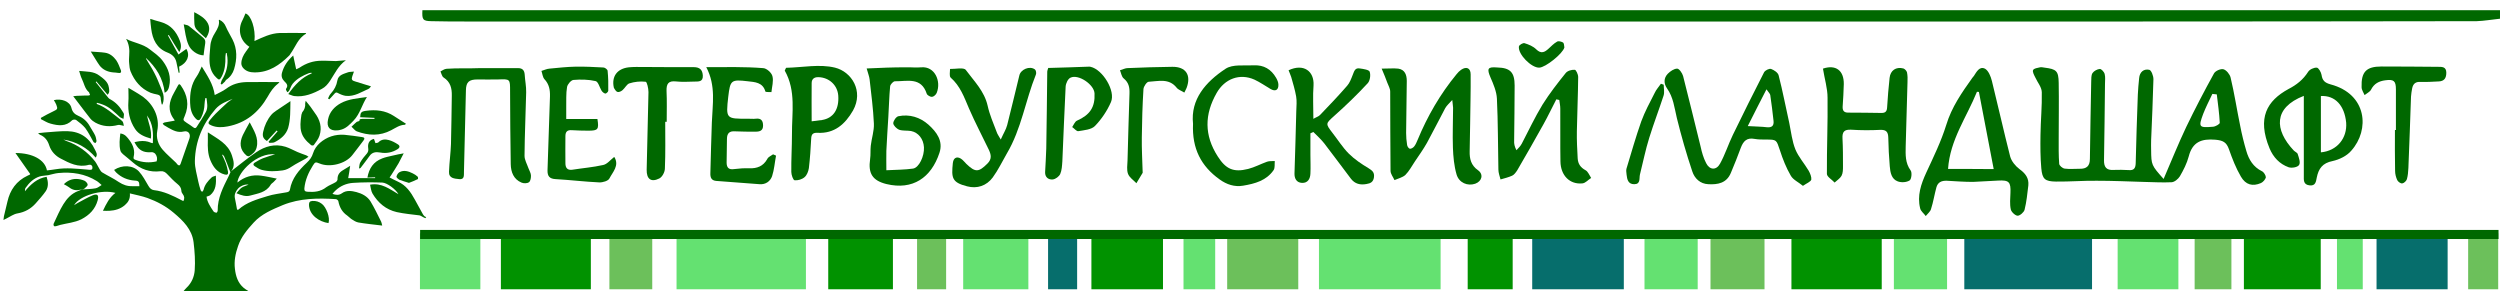 <?xml version="1.0" encoding="UTF-8"?> <svg xmlns="http://www.w3.org/2000/svg" xmlns:xlink="http://www.w3.org/1999/xlink" id="Слой_1" x="0px" y="0px" viewBox="0 0 1522.8 177.5" style="enable-background:new 0 0 1522.8 177.5;" xml:space="preserve"> <style type="text/css"> .st0{fill:#006800;} .st1{fill:#6CC05B;} .st2{fill:#066E6C;} .st3{fill:#64E171;} .st4{fill:#019200;} .st5{fill:none;stroke:#006800;stroke-width:5.524;stroke-linejoin:round;} </style> <g id="Слой_2_00000044872445379038588960000002567915904333862844_"> </g> <g> <path class="st0" d="M257.6,130.5c-1.6-3-3.2-5.9-4.9-8.9c-2.5-4.6-5.4-8.8-10.4-11c-1.6-0.7-3.2-1.6-5-2.5 c0.4-0.6,0.8-1.1,1.1-1.6c1.5-2.4,3-4.7,4.4-7.1c1.1-2,2.1-4.1,3.1-6c-2.1,0.4-4.5,0.8-6.8,1.4c-2.1,0.5-4.3,0.9-6.3,1.7 c-5.3,2-8,6-9,11.7c1.6-0.1,3.2-0.1,4.7-0.2c0,0.2,0,0.4,0,0.5c-5.5,0-11,0-16.4,0c0.4-2.2,0.8-4.6,1.2-7.5c-1.8,1.1-3.2,2-4.6,2.8 c-2.1,1.3-3.2,3-3.1,5.5c0,0.5-0.6,1.4-1.2,1.7c-1.8,1.1-3.9,1.8-5.6,3c-3.5,2.8-7.4,3.1-11.5,2.8c-1.5-0.1-2-0.6-1.9-2.1 c0.5-5.1,2.5-9.6,5.2-13.9c1.4-2.2,1.6-2.2,4.1-1.2c6.2,2.6,15.8,0.2,19.9-5.1c2.3-3,4.6-5.9,6.8-8.9c0.9-1.2,0.7-1.9-0.8-2.1 c-3.6-0.5-7.2-1.1-10.8-1.4c-5.7-0.4-10.8,1.3-15,5c-1.8,1.6-3.4,3.9-4.1,6.2c-0.7,2.4-2,4.1-3.8,5.8c-4.9,4.6-9.1,9.5-10.3,16.4 c-0.3,1.4-1.3,1.5-2.4,1.7c-3.8,0.7-7.7,1.1-11.4,2.3c-6.2,1.9-12.6,3.7-17.6,8.2c-0.1,0-0.2,0-0.8,0c-0.4-2.2-0.8-4.6-1.3-6.9 c-0.5-2.3,0.4-4.1,1.8-5.8c1.3-1.6,4.4-3,6.5-2.5c-1.6,0.7-3,1-4.2,1.8c-1.2,0.8-2,2.1-3.2,3.4c3.1,1.3,5.7,2.2,8.5,1.4 c4.6-1.3,9.6-1.8,12.4-6.6c0.4-0.7,1.4-1.2,2-1.9c0.4-0.4,0.9-0.9,1.7-1.8c-3.5-0.7-6.5-1.4-9.6-1.8c-5.3-0.7-10,0.6-14.4,4.2 c0.5-6.4,12-18.4,23-17.2c-2.8,0.9-5.1,1.5-7.4,2.4c-1.8,0.7-3.4,1.7-5.1,2.7c-0.9,0.5-1,1.5,0,2.1c1.4,0.9,2.8,1.9,4.4,2.3 c4.2,1.1,8.4,0.9,12.7,0.3c2.1-0.3,3.8-1.2,5.6-2.4c2.7-1.8,5.7-3.2,8.5-4.8c0.5-0.3,0.9-0.6,1.6-1.1c-0.6-0.4-1-0.8-1.4-0.9 c-1.8-0.7-3.5-1.2-5.3-2c-2.4-1-4.7-2.4-7.3-3.2c-6.5-2-12.5-0.3-17.8,3.3c-5.3,3.6-10.2,7.7-15.3,11.6c2.5-3,1.5-6.4,0.5-9.5 c-2.3-7.3-8.8-10.2-14.7-14.2c0,1.9,0,3.5,0,5c-0.1,4-0.1,8,1.5,11.9c1.7,4.1,4.1,7.6,8.8,8.8c1.5,0.4,2.2-0.1,2-1.6 c-0.3-1.8-0.8-3.7-1.4-5.4c-0.6-1.7-1.4-3.2-2.2-4.9c0.1-0.1,0.3-0.1,0.4-0.2c0.3,0.4,0.7,0.8,0.9,1.2c1.1,2.6,2.1,5.3,3.1,7.9 c0.2,0.5,0.5,1,0.7,1.6c-0.4,0.9-0.8,1.8-1.2,2.6c-3.3,6.6-6.7,13.1-6.6,20.8c0,0.5-0.6,1.4-0.8,1.3c-0.7-0.1-1.5-0.4-1.8-0.9 c-1.9-2.8-3.8-5.7-4.2-8.9c0.8-0.3,1.5-0.4,2.1-0.8c3.8-3.1,3.8-7.3,3.6-12c-1,0.4-2,0.5-2.6,1.1c-2.2,2.1-4.2,4.4-4.9,7.5 c-0.1,0.5-0.6,0.8-0.9,1.3c-0.3-0.4-0.8-0.7-0.9-1.1c-0.5-1.7-1.1-3.4-1.4-5.1c-0.8-4.2-2.2-8.5-2.1-12.7 c0.3-12,4.7-22.5,12.6-31.6c2.9-3.3,6.7-4.6,10.4-6.2c-1.1,0.9-2.3,1.5-3.3,2.4c-2.4,2.2-4.8,4.4-7.1,6.7c-1.2,1.2-2.3,2.5-3.4,3.8 c-1.4,1.8-1.2,2.5,1.1,3.4c3.2,1.3,6.5,1.1,9.7,0.5c11.1-2.1,18.9-8.6,24.4-18.2c1.7-3,3.5-5.7,6.2-7.8c0.3-0.2,0.5-0.5,0.9-1 c-6.8,0-13.4-0.1-19.9,0c-4.6,0.1-8.8,1.2-12.6,4.1c-2,1.5-4.5,2.5-6.9,3.8c-0.9-6.7-4.6-11.9-7.9-17.4c-1.1,2.2-1.8,4.2-3,5.9 c-3.5,4.9-4.3,10.5-4.1,16.3c0.1,3.4,0.8,6.7,3.2,9.3c1.6,1.8,2.6,1.6,3.6-0.5c1.3-2.6,1.9-5.4,2-8.2c0-1.2,0.3-2.4,0.5-3.6 c0.2,0,0.4,0,0.7,0.1c0.3,2.8,1,5.6-0.3,8.2c-1.7,3.2-3.7,6.2-5.7,9.3c-0.5,0.8-1.1,1-2,0.3c-1.3-1-2.7-1.9-4.1-2.8 c-2.3-1.6-2.3-1.6-1.2-4.1c2.9-6.7,1.7-12.9-2.4-18.7c-0.7-1-1.2-0.9-1.7,0.1c-0.8,1.5-1.6,3-2.4,4.4c-3.1,5.4-4.1,10.9,0.1,16.3 c0.2,0.2,0.2,0.5,0.3,0.7c-2.1,0.4-4.2,0.7-6.2,1.1c-0.4,0.1-0.7,0.4-1.1,0.7c0.3,0.3,0.5,0.8,0.9,1c0.8,0.5,1.6,1,2.5,1.5 c2.9,1.6,5.7,3.2,9.4,2.3c2.8-0.7,4.4,1.5,3.5,4.2c-1.8,5.2-3.6,10.3-5.4,15.5c-0.4,1.2-1.2,1.2-2,0.3c-0.2-0.3-0.4-0.6-0.7-0.9 c-2.7-2.7-5.7-5.1-8.2-8c-2.8-3.2-4.1-7.3-3.3-11.5c1.7-8.5-2.6-16.3-8.8-20.8c-1.6-1.1-3.2-2.1-4.9-3.1c-1.3-0.8-2.7-1.6-3.9-2.3 c0,2.9,0.2,5.7,0,8.4c-0.4,6,0.7,11.6,4.1,16.7c2.2,3.3,5.7,4.7,9.6,5.8c0.7-5.1-1.5-9.5-2.4-14.1c3.8,5,3.9,10.8,3.6,16.9 c-0.5-0.1-1.1-0.1-1.5-0.4C89.7,86,87.4,85.7,85,86c-1,0.1-2,0.4-3.1,0.6c0.5,0.9,1,1.8,1.6,2.6c2.2,3.1,5.2,3.8,8.8,3.5 c0.7-0.1,1.8,0.4,2.3,1c1,1.3,1.4,2.9,0.8,4.6c-4.4,1-8.6,0.7-12.8-0.9c-0.9-0.3-1.5-0.7-1.2-1.8c0.9-3.7-0.2-7-2.4-10 c-1.4-1.9-2.8-4-5.7-4.3c-0.4,3.5-0.8,6.9,0,10.3c0.2,0.9,0.9,1.7,1.6,2.3c2,1.7,4.1,3.3,6,5c4.8,4.2,10.4,6.2,16.8,5.4 c1.9-0.2,3.1,0.6,4.3,1.9c1.9,2,3.8,4,6,5.8c1.5,1.2,2.4,2.4,2.5,4.3c0,0.7,0.4,1.4,0.8,1.9c1.1,1.4,1.2,2.7,0.4,4.3 c-0.4-0.2-0.7-0.3-1-0.5c-5.4-2.8-10.8-5.5-17-6.2c-1.5-0.2-2.5-1.2-3.3-2.6c-1.8-3-3.4-6.2-5.8-8.8c-3.7-3.9-10.2-4.1-15.1-0.9 c0.4,0.5,0.8,1.1,1.2,1.5c3.2,3.1,7,4.7,11.4,5c2.4,0.1,2.8,0.7,2.8,3.4c-1.5,0-2.9,0-4.3,0c-3,0.1-5.6-0.8-8.2-2.5 c-3.2-2.2-6.7-3.8-10-5.8c-0.7-0.4-1.2-1.1-1.6-1.8c-1-1.6-1.8-3.5-2.9-5c-4.6-5.8-10.4-10-17.4-12.4c-0.7-0.3-1.3-0.6-1.9-0.9 c7.9,1.3,14.5,4.9,19.7,11c1.4-2,0.2-3.4-0.5-4.9c-3.3-7.1-8.9-11-16.7-11.2c-4.7-0.1-9.3,0.5-14,0.8c-1.1,0.1-2.3,0.3-3.9,0.4 c0.7,0.6,0.9,0.9,1.2,1c3,1.2,4.7,3.6,5.6,6.5c1.2,3.7,3.9,6.4,7,8c5.3,2.8,10.7,5.6,17.1,3.8c1.1-0.3,2.3,0.3,2.2,1.8 c0,1.5-1.2,1.2-2.2,1.2c-0.3,0-0.6-0.1-0.9-0.1c-6.4-0.5-12.8-1.3-19.3-0.2c-1.8,0.3-3.6,0.5-5.3,0.7C27.4,97.4,20,93.2,9.4,93.2 c3.1,4.5,6.1,8.7,9,12.8c-0.2,0.3-0.3,0.4-0.3,0.4c-0.4,0.2-0.9,0.4-1.3,0.6c-6.8,3.2-10.7,8.7-12.3,15.9c-0.7,3-1.4,5.9-2.1,8.8 c-0.1,0.6-0.2,1.2-0.3,2.3c0.9-0.5,1.5-0.7,2-1c2.2-1.1,4.2-2.6,6.5-3c4.6-0.8,8.2-2.8,11.2-6.2c2.1-2.4,4.3-4.8,6.1-7.4 c1.7-2.6,1.5-5.6,0.5-8.7c-5.8,0.9-9.7,4.6-13.2,8.8c0-0.8,0-1.6,0.4-2.1c2.2-3.1,4.8-5.7,8.5-6.9c1.7-0.5,3.6-0.5,5.3-0.8 c2-0.4,4-1.1,6.1-1.3c8.3-0.8,16.3,0.4,23.5,4.9c1.1,0.7,1.9,1.6,2.9,2.4c-1.2,0.7-2.4,1.8-3.7,2c-2.7,0.5-5.4,0.5-8.2,0.7l0,0 c-0.8,0.3-1.7,0.7-2.5,1c-4,1.5-6.8,4.6-8.9,8c-2.3,3.7-4,7.8-5.9,11.8c-0.2,0.4-0.1,1.2,0.2,1.5c0.3,0.3,1,0.1,1.5,0 c0.8-0.2,1.5-0.5,2.3-0.7c4.3-1.1,8.7-1.4,12.8-3.4c5-2.6,8.5-6.2,10-11.6c0.8-3.1-0.1-4.2-3.1-3c-3.2,1.3-6.1,3.1-9.2,4.7 c-0.6,0.3-1.1,0.7-2.1,1.3c3.6-6,16.9-9.8,25.2-7.5c-3.7,2.8-5.6,6.7-7.6,10.9c1.6,0,2.8,0.1,4,0c3.4-0.2,6.6-1.1,9.3-3.4 c2.1-1.8,3.4-3.9,3.1-7.2c3.6,0.9,7.3,1.6,10.7,2.8c5.8,2.1,11.3,5,16.1,9.1c5.7,4.8,11,10,12,17.8c0.7,5.7,1.1,11.5,0.7,17.2 c-0.3,3.9-1.9,7.7-5,10.6c-0.7,0.6-1.1,1.3-1.8,2c13.2,0,26.1,0,39.5,0c-1.2-0.8-2.1-1.3-2.8-1.9c-3.6-3-4.9-7.2-5.4-11.6 c-0.6-4.8,0.3-9.3,1.9-13.9c1.9-5.7,5.7-10.1,9.5-14.3c4.8-5.3,11.4-8,17.8-10.7c10.4-4.2,21.4-4.3,32.3-3.6c0.5,0,1.5,0.8,1.5,1.3 c0.7,3.6,2.3,6.6,5.4,8.7c1,0.7,1.8,1.7,2.8,2.3c1.2,0.8,2.5,1.6,3.9,1.9c4.7,0.8,9.6,1.3,14.6,1.9c-0.2-0.8-0.3-1.6-0.6-2.3 c-2.1-4.2-4.1-8.4-6.5-12.4c-1.9-3.1-5.2-4.8-8.6-5.7c-3-0.8-6.2-1.2-8.8,0.7c-2,1.4-3.6,1.1-5.8,0.4c0.7-0.8,1.1-1.4,1.7-1.9 c3-2.9,6.7-4.5,10.8-4.8c5.9-0.4,11.9-0.4,17.8-0.2c2.9,0.1,8.3,4.1,9.9,7.1c-5.5-3.2-10.3-7.1-17.3-5.8c0.5,1.9,0.6,3.9,1.5,5.4 c3.4,5.7,8.2,9.8,14.8,11.3c4.6,1,9.2,1.4,13.9,2c0.5,0.1,0.9,0.4,1.3,0.6c0.7,0.4,1.4,0.8,2.2,1.1c0.1-0.2,0.3-0.4,0.5-0.7 C258.7,132.1,258.1,131.3,257.6,130.5z"></path> <path class="st0" d="M151.9,28.5c-0.7,1-1.4,2-2.1,2.9c-1.6,2.2-2.8,4.6-2.8,7.3c0,0.9,0.5,2.1,1.2,2.8c1.8,2,4.2,2.6,6.8,2.6 c8.8,0.1,15.4-4.5,21.3-10.4c0.3-0.3,0.4-0.6,0.6-0.9c3.1-4.2,4.6-9.6,9.6-12.3c-0.1-0.1-0.2-0.3-0.3-0.4c-5.3,0-10.6-0.1-15.9,0 c-5.4,0.2-10.3,2.6-15.3,4.9c0.8-7.4-2.1-16-5.5-16.8c-0.6,1.4-1.1,2.8-1.8,4.1C144.6,18.1,146.2,24.9,151.9,28.5z"></path> <path class="st0" d="M53.6,58.2c-1.6,0-3.2,0-4.7,0.1c-1.4,0-2.8,0.1-4.3,0.3c1.5,2,2.8,3.7,4.1,5.4c2.1,2.7,4.1,5.5,6.3,8.2 c0.8,1,2,1.9,3.1,2.5c4.4,2.4,9.1,2.7,13.9,1.4c0.4-0.1,0.9,0,1.3,0.1c0.7,0.1,1.4,0.3,2.1,0.5c-0.1-0.8-0.2-1.6-0.5-2.3 c-0.2-0.5-0.8-0.9-1.2-1.3c-4.7-3.5-9.1-7.8-14.8-9.8c0-0.2,0.1-0.5,0.1-0.7c1.2,0.3,2.4,0.6,3.6,1.1c4.2,1.5,7.2,4.7,10.4,7.6 c0.6,0.5,1.5,0.7,2.2,1.1c0.1-0.9,0.3-1.9,0.3-2.8c0-0.4-0.3-0.9-0.6-1.3c-1.9-3.3-4.3-5.9-7.7-7.8c-0.4-0.2-0.9-0.5-1.2-0.9 c-2.6-3.2-5.1-6.4-7.7-9.6c0.1-0.1,0.3-0.3,0.4-0.4c2.3,2.7,4.5,5.3,6.8,8.1c1.5-1.4,1-3,0.8-4.4c-0.5-3.5-3.2-5.3-5.7-7.2 c-3.6-2.8-7.9-2.4-12.4-2.9c0.6,1.8,0.9,3.3,1.6,4.7c1.4,2.8,1.8,6.1,4.3,8.2c0.2,0.1,0.3,0.4,0.3,0.7 C55.1,57.6,54.9,58.2,53.6,58.2z"></path> <path class="st0" d="M180.4,42.2c-0.6-2.8-1.2-5.5-1.8-8.4c-3.5,3.1-5.7,6.5-6.8,10.4c-0.6,2-0.1,3.8,1.3,5.2 c1.4,1.4,2.7,2.6,1.2,4.6c-0.1,0.2-0.1,0.5-0.1,0.7c0.2,0.5,0.5,1,0.8,1.5c0.4-0.3,0.9-0.5,1.1-0.9c0.8-1.4,1.2-3.1,2.2-4.3 c2.6-3.2,6.2-5,10-6.5c0.4-0.1,0.9-0.1,1.4-0.2c0.1,0.1,0.1,0.3,0.2,0.4c-6.1,2.4-10.3,7-14.3,12.6c1.3,0.4,2.4,1,3.5,1.2 c6.2,0.8,11.7-1.5,17-4.4c2.1-1.1,3.5-2.8,4.9-4.8c2.9-4.4,5.1-9.4,9.7-12.6c-2,0.1-4.1,0.4-6.1,0.5c-2.9,0-5.8-0.3-8.8-0.2 c-4.9,0-9.3,1.5-13.3,4.2C181.8,41.6,181.1,41.9,180.4,42.2z"></path> <path class="st0" d="M78.7,33.7c-0.1,1.7-0.2,3.4,0,5.1c0.1,1.6,0.3,3.2,0.8,4.6c2.4,5.9,6.2,10.5,12.2,13.1 c1.3,0.5,2.8,0.8,4.2,1.1c1.2,0.3,1.9,0.8,2,2.2c0,1.2,0.4,2.5,0.6,3.8c0.2,0,0.4,0,0.5,0c0.8-2.1,0.9-4.2,0.4-6.4 c-0.4-1.4-1-2.7-1.5-4c-1.2-2.9-2.3-5.8-3.8-8.6c-1.5-3-3.4-5.8-5-8.6c-0.1-0.2-0.1-0.5-0.2-0.7c6.2,5.7,10.5,12.5,11.4,21.2 c1.9-0.9,2.4-2.4,2.7-3.8c1.4-5.8-0.4-10.9-3.8-15.5c-2.2-3-5.1-4.9-7.9-7.1c-4.3-3.4-9.7-4-14.5-6.4C78.6,26.8,79,30.2,78.7,33.7z "></path> <path class="st0" d="M135.1,46.5c1.9-3.8,2.3-7.7,2.2-11.9c0-0.8,0.2-1.5,0.3-2.3c0.2,0,0.4,0,0.5,0c0.1,0.9,0.3,1.7,0.4,2.6 c0.5,4.9-0.6,9.4-3.2,13.6c-0.5,0.7-0.6,1.7-0.9,2.5c0.2,0.1,0.5,0.3,0.7,0.5c0.6-0.6,1.3-1.2,1.9-1.8c0.3-0.3,0.4-0.8,0.8-1.1 c2.4-1.6,4-3.9,4.8-6.5c1.8-6.1,2-12.2-1-18.1c-1.3-2.6-2.9-5.1-4-7.7c-0.8-2-2.1-3.4-4.1-4.3c-0.1,0.1-0.3,0.3-0.2,0.4 c0.5,2.8-0.8,5.1-2.2,7.4c-1.6,2.5-2.8,5.2-3,8.3c-0.1,2.4-0.5,4.9-0.5,7.3c-0.1,4.5,0.7,8.6,4.1,11.8 C133.4,49,133.9,48.8,135.1,46.5z"></path> <path class="st0" d="M219.4,71.4c2.9,0.1,5.8,0.3,8.7,0.4c0,0.2,0,0.4,0,0.6c-2.4,0-4.8,0-7.2,0c-0.6,0-1.8,0.2-1.8,0.3 c0.1,1.5-1.3,1.1-1.9,1.6c-1.1,0.9-2,1.9-3.1,2.9c1.1,0.9,2,2.3,3.2,2.8c7,2.6,14.1,3,21-0.7c2.7-1.4,5.1-3.2,8.3-3.3 c0.1,0,0.3-0.2,0.7-0.6c-2.5-1.6-5-3.2-7.3-4.7c-5.3-3.5-11.1-4-17.1-3.2C220,67.9,219.5,68.6,219.4,71.4z"></path> <path class="st0" d="M102,32c2.8,1.1,4.7,2.8,5.4,5.7c0.2,0.9,0.4,1.9,0.6,2.8c0.3,1.3,0.5,2.5,0.8,3.8c0.2,0,0.4,0,0.6-0.1 c-0.1-1.2-0.2-2.4-0.3-3.6c4.9-2.2,6.9-6.8,4.4-10.8c-1.6,1.2-3.3,2.3-4.8,3.4c-2.2-3.9-4.3-7.8-6.4-11.6c0.2-0.1,0.3-0.2,0.5-0.3 c2,3.4,4.1,6.8,6.4,10.4c1.5-2.5,1.1-4.9,0.3-7c-2.1-5.5-5.6-9.7-11.6-11.3c-2.1-0.5-4.2-1.3-6.4-1.9c0.2,2.2,0.3,4.1,0.6,6 C92.9,24,95.5,29.5,102,32z"></path> <path class="st0" d="M207.5,62.9c-3.8,2.1-6.8,5.3-7.7,9.9c-1,4.7,1.1,7,5.7,6.6c0.5,0,0.9-0.1,1.4-0.2c3.8-0.7,6.2-3.4,8.6-5.9 c3.8-4,5-9.6,8-14.2C218.1,59.9,212.4,60.2,207.5,62.9z"></path> <path class="st0" d="M164,87c1.1-0.1,2.4,0.1,3.3-0.4c3.7-1.9,6.9-4.5,8.2-8.6c1.5-5.2,1.3-10.5,1.4-16.4c-2,1.4-3.6,2.4-5.2,3.5 c-2.2,1.6-4.8,2.9-6.5,4.9c-2.4,2.9-4.1,6.5-4.9,10.3c-0.6,2.7,0,4.1,2.3,5.6c2-2.1,3.9-4.2,5.9-6.4c0.2,0.2,0.4,0.4,0.6,0.5 c-1.8,2.1-3.6,4.2-5.5,6.3C163.7,86.7,163.9,86.8,164,87z"></path> <path class="st0" d="M30.8,75.3c4.7,1.3,9.3,1.9,13.2-2.1c0.4-0.4,1.9-0.5,2.4-0.1c2,1.5,4.1,3.1,5.6,5c1.9,2.6,3.3,5.5,4.9,8.3 c0.2,0.4,0.8,0.5,1.2,0.8c0.2-0.4,0.7-0.9,0.7-1.3c-0.2-1.2-0.4-2.4-0.9-3.5c-0.9-1.9-2.2-3.6-3.2-5.5c-1.6-2.9-3.9-5-6.9-6.3 c-2.3-1-3.7-2.3-4.3-4.9c-1-4.1-6.3-5.8-10.7-4.7c0.5,0.9,1.2,1.9,1.5,2.8c1,2.6,0.7,2.8-1.8,4c-2.6,1.2-5.1,2.6-7.6,4 c0,0.3,0,0.5,0.1,0.8C27,73.6,28.8,74.8,30.8,75.3z"></path> <path class="st0" d="M183.6,69.9c-1.3,8.6-0.9,13,5.9,18.5c0.4,0.3,1.4,0.3,1.6,0c1.3-1.8,2.8-3.6,3.5-5.7c1.7-5.1,0.3-9.8-2.9-14 c-0.9-1.2-1.7-2.5-2.6-3.7c-0.8-1.1-1.7-2.1-2.9-3.6c-0.1,0.9-0.3,1.2-0.3,1.5c0.2,2.1-0.4,3.9-1.8,5.5 C184,68.9,183.7,69.4,183.6,69.9z"></path> <path class="st0" d="M205.5,49c-0.5,3.1-1.9,5.7-4,8c-0.8,0.8-1.2,2-1.7,3c0.3,0.2,0.5,0.3,0.8,0.5c1.1-1.2,2.2-2.3,3.3-3.6 c0.7-0.7,1.1-0.7,2-0.2c1.5,0.8,3.2,1.5,4.8,1.7c5.3,0.5,9.5-2.4,14-4.4c0.4-0.2,0.6-0.7,1.3-1.4c-3.5-1.1-6.6-2.1-9.7-3 c-1.9-0.5-2.4-1.2-1.7-3.2c0.3-0.9,0.6-1.7,1-2.8c-1.5,0.2-2.6,0.1-3.5,0.4C209.4,45,206.1,45.6,205.5,49z"></path> <path class="st0" d="M219.4,99c-0.5,1-0.5,2.3-0.7,3.5c0.2,0,0.3,0.1,0.5,0.1c0.2-0.1,0.4-0.3,0.5-0.4c1.8-2.4,3.7-4.8,5.4-7.2 c1.6-2.3,3.8-2.6,6.5-2.1c3.7,0.7,7.3,0,10.5-2c1.5-0.9,1.7-2.1,0.2-3c-1.7-1.1-3.6-2.1-5.5-2.6c-2.2-0.6-4.5-0.5-6.3,1.4 c-0.4,0.4-1.3,0.3-1.8,0.5c-0.4-1.1-0.6-1.8-0.9-2.6c-3.2,0.7-3.9,3.2-3.5,5.8c0.2,1.3-0.1,2.2-0.8,3.1C222,95.2,220.5,97,219.4,99 z"></path> <path class="st0" d="M124,33.7c0.3-2.4,0.6-4.9,1-7.3c0.2-1.4-0.1-2.5-1.2-3.4c-2.9-2.4-5.8-4.9-8.8-7.2c-0.7-0.6-1.9-0.6-3.1-1 c0.9,4.5,1.2,8.7,3,12.7C116.2,30.6,120.2,33.7,124,33.7z"></path> <path class="st0" d="M150.2,94.8c0.4,0.3,1.2,0.5,1.6,0.3c2-1.2,3.9-2.7,4.5-5.2c1.5-5.9-1.7-10.4-4.2-15.4c-1.6,2.9-3,5.3-4.2,7.8 C145.8,86.9,145.9,91.1,150.2,94.8z"></path> <path class="st0" d="M68.9,44.1c1,0.1,2,0.1,3,0.3c1.5,0.3,2.2-0.2,1.7-1.7c-0.8-2.1-1.6-4.2-2.8-6c-1.7-2.3-3.9-4.2-6.9-4.6 c-2.6-0.4-5.3-0.4-8.6-0.7c2,3.1,3.5,5.9,5.3,8.4C62.5,42.4,65.5,43.8,68.9,44.1z"></path> <path class="st0" d="M196.1,124.2c-1.8-1.4-3.6-1.9-5.8-1.8c-1.6,0.1-2.1,0.8-2.1,2.4c0.2,6.3,6.3,10.3,11.9,11.1 C201.2,132.5,198.7,126.2,196.1,124.2z"></path> <path class="st0" d="M119.7,17.9c1.7,1.9,3.7,3.6,5.7,5.4c1.9-2.8,2.8-6,1.2-9.1c-1.7-3.2-4.9-5-8.3-6.8c0,2.6-0.1,4.7,0.1,6.8 C118.4,15.5,118.9,17,119.7,17.9z"></path> <path class="st0" d="M51.4,114.9c0.8-0.8,2-1.6,2-2.4c0-0.8-1.1-2-1.9-2.4c-1.6-0.7-3.4-1.1-5.1-1.1c-2.8,0-5.3,1-7.5,3.2 c1.2,0.7,2.3,1.2,3.2,1.9c2,1.6,4.2,2.1,6.6,1.5c0.4-0.1,0.9,0,1.4,0l0,0C50.5,115.3,51,115.2,51.4,114.9z"></path> <path class="st0" d="M243.3,104.9c-0.9,0.5-1.6,1.7-1.8,2.7c-0.1,0.5,1.1,1.5,1.8,1.9c1.8,0.7,3.6,1.2,5.8,1.9 c1.8-0.7,3.6-1.4,5.4-2.3c0.2-0.1,0.2-1.2-0.1-1.5c-0.9-0.8-1.9-1.5-3-2C248.8,104.3,246,103.4,243.3,104.9z"></path> </g> <g id="Слой_1_00000165194277602157041930000007827519698091271851_"> <path class="st0" d="M1522.8,11.4c0-2.3,0-3.6,0-5.2c-422.1,0-843.8,0-1265.5,0c-0.3,5.8,0.2,6.6,5.5,6.7c7.4,0.2,14.8,0.2,22,0.2 c337.5,0,675.1,0,1012.6,0c70.4,0,140.9-0.1,211.2-0.2C1513.4,12.7,1518,11.9,1522.8,11.4z"></path> <path class="st0" d="M907.9,47.2c1.8,4.1,3.7,8.6,3.9,12.9c0.7,14.4,0.6,28.8,0.9,43.2c0,2,0.8,4,1.3,6c2.4-0.7,4.9-1.3,7.1-2.3 c1.3-0.6,2.3-2.1,3.1-3.3c5.4-9.3,10.7-18.5,15.9-27.9c2.8-5,5.2-10.1,7.9-15.3c0.6,0.1,1.2,0.3,1.8,0.4c0.2,1.7,0.6,3.4,0.6,5.2 c0.1,10.7-0.1,21.5,0.1,32.2c0.1,8.6,5.7,14.2,13.4,13.4c1.9-0.2,3.5-2.2,5.3-3.3c-1.1-1.7-1.9-3.9-3.4-4.7 c-3.1-1.7-4.6-3.9-4.8-7.2c-0.3-5.5-0.6-11-0.5-16.5c0.2-11,0.7-22,0.8-33.1c0-1.6-1.3-4.4-2.1-4.4c-1.9-0.1-4.4,0.6-5.5,2 c-5,6.2-9.9,12.5-14.1,19.2c-4.7,7.7-8.5,15.9-12.7,23.9c-0.8,1.5-2.1,2.7-3.2,3.9c-1.2-2.3-1.5-4-1.4-5.8 c0.1-11.2,0.3-22.3,0.3-33.6c0-8.1-2.7-10.8-10.6-11C906.1,40.6,905.6,41.8,907.9,47.2z"></path> <path class="st0" d="M841.6,41.8c1.5,3.5,2.5,6,3.4,8.5c0.7,1.9,1.8,3.6,1.8,5.5c0.1,16,0,32.2,0.2,48.2c0,2,1.6,3.8,2.4,5.7 c2.3-1,4.9-1.6,6.6-3.1c2.4-2.4,3.9-5.4,5.8-8.2c2.5-3.7,5.2-7.5,7.4-11.4c3.8-7,7.4-14.1,11.1-21.1c0.9-1.6,2.4-2.9,4.3-5 c0.2,2.5,0.5,3.6,0.5,4.7c0,8.2-0.4,16.2-0.1,24.4c0.2,5.4,0.7,11,2.2,16.2c1.5,5.2,6.8,7.3,11.4,5.7c4.1-1.5,5.2-5.7,1.7-8.2 c-4.3-3-5.2-7-5.1-11.5c0.1-5.7,0.2-11.3,0.3-17c0.1-9.9,0.4-19.9,0.3-29.9c0-3.9-2.6-5-5.8-2.8c-1,0.7-1.9,1.6-2.7,2.6 c-10,12.1-17.8,25.6-23.8,40.1c-0.6,1.4-1.2,2.9-2.1,4c-0.6,0.8-1.9,1.5-2.6,1.4c-0.7-0.1-1.6-1.4-1.7-2.3 c-0.4-2.5-0.6-4.9-0.6-7.3c0.1-10.5,0.3-21.2,0.4-31.7c0-3.6-1.1-6.9-5.2-7.5C848.9,41.5,845.9,41.8,841.6,41.8z"></path> <path class="st0" d="M1110.4,41.8c1,6.3,2.8,12,2.8,17.7c0.2,15.5-0.5,30.9-0.4,46.4c0,1.8,3.1,3.5,4.7,5.3 c1.5-1.4,3.3-2.5,4.2-4.1c0.9-1.7,0.9-3.8,0.9-5.8c0-5.7,0-11.3-0.3-17c-0.2-3.9,1-5.5,5.2-5.3c6,0.4,12,0.4,17.9,0.1 c3.7-0.1,4.7,1.4,4.8,4.8c0.1,5.8,0.4,11.6,0.9,17.4c0.3,3.7,1,7.8,4.9,9.2c2.2,0.8,5.3,0.6,7.2-0.6c1.1-0.7,1.6-4.8,0.6-6.1 c-3.3-4.5-3.1-9.5-3-14.6c0.3-13,0.8-26.1,1.1-39.1c0.1-2,0.1-4-0.3-6c-0.2-0.9-1.3-2.1-2.2-2.4c-4.5-1.2-7.9,1.2-8.4,5.7 c-0.6,5.9-1.2,11.9-1.5,17.8c-0.1,2.5-0.9,3.6-3.4,3.6c-6.8-0.1-13.5-0.2-20.3-0.2c-2.6,0-3.5-1.2-3.4-3.6 c0.3-4.6,0.6-9.2,0.7-13.8C1123.2,42.8,1118.1,39.2,1110.4,41.8z"></path> <path class="st0" d="M527.9,41.7c0.8,3,1.6,4.8,1.8,6.7c1,9,2.2,17.9,2.6,26.9c0.2,4.4-1.4,9-1.9,13.5c-0.3,2.7,0,5.4-0.4,8.1 c-1.3,8.8,1.5,13.1,9.9,15.2c16.1,3.9,27.3-3.9,32.3-18.9c2.5-7.3-1.7-12.8-6.7-17.3c-5.1-4.5-11.5-6.5-18.3-5.1 c-1.4,0.3-3.1,2.9-3.1,4.3c0.1,1.4,2.1,3.3,3.5,3.9c2.3,0.8,4.8,0.4,7.3,0.8c4.5,0.9,7.6,4.8,7.9,9.9c0.3,5.4-3,12.5-6.7,13 c-5,0.7-10.2,0.7-16.2,1c0-4.5-0.1-8.2,0-11.8c0.3-6.9,0.8-13.7,1.2-20.6c0.4-6.2,0.5-12.5,1.1-18.7c0.1-1.2,2-3.2,3-3.1 c7.3,0.1,15.9-2.8,19.3,7.6c0.3,0.9,2.2,2,3.2,1.9c1.1-0.1,2.5-1.4,2.9-2.5c2.8-7.1-1.2-16.2-9.4-15.5c-3.2,0.3-6.4-0.1-9.6,0 C544,41,536.4,41.3,527.9,41.7z"></path> <path class="st0" d="M784.9,42.8c0.5,1.4,1.2,2.8,1.6,4.1c1.1,3.9,2.3,7.8,3,11.8c0.5,2.9,0.2,5.8,0.1,8.8 c-0.3,12.7-0.7,25.4-1.1,38.1c-0.1,3.1,1.2,5.6,4.5,5.8c3.6,0.2,5.1-2.5,5.2-5.7c0.2-3.8,0-7.7,0-11.5c0-4.3,0-8.7,0-13 c0.6-0.3,1.2-0.5,1.8-0.8c2.3,2.3,4.6,4.4,6.6,6.9c5.5,7.1,10.8,14.4,16.3,21.6c2.4,3.1,5.6,3.9,9.4,3.2c2.6-0.4,4.2-1.3,4.6-4.1 c0.4-3-1-4.1-3.4-5.6c-4.2-2.5-8.5-5.4-12-8.9c-3.7-3.7-6.6-8.4-9.9-12.6c-4.4-5.7-4.1-5.6,1.2-10.4c7.1-6.3,13.9-12.9,20.3-19.8 c1.4-1.5,1.9-4.9,1.2-7c-0.4-1.2-3.8-1.7-6-2c-3.1-0.6-3.5,2-4.4,4.1c-0.9,2.3-1.8,4.7-3.3,6.4c-5.3,6.1-10.9,12-16.5,17.8 c-0.9,1-2.5,1.4-4.1,2.4c0-7.5-0.4-14,0.1-20.4C800.6,43.3,794,38.5,784.9,42.8z"></path> <path class="st0" d="M268.3,43.5c0.6,1.3,0.9,3.1,1.9,3.7c4.2,2.7,5.1,6.6,5,11.1c-0.2,9.8-0.2,19.6-0.5,29.4 c-0.2,5.6-1,11.3-1.2,16.9c-0.2,4.1,3.4,4.2,6.2,4.5c3.4,0.4,2.8-2.5,2.9-4.5c0.4-16.5,0.8-33.1,1.2-49.6c0.1-5.1,1.9-6.6,7.1-6.6 c4.1,0,8.3,0.1,12.4,0c7.5-0.3,7.4-0.3,7.4,7.1c0,14.9,0.2,29.6,0.4,44.5c0.1,4.9,1.8,9.2,6.5,11.2c1.3,0.6,3.5,0.6,4.6-0.2 c1-0.7,1.3-2.9,1.2-4.3c-0.1-1.4-1-2.8-1.5-4.2c-0.9-2.6-2.4-5.1-2.4-7.6c0.1-12.9,0.7-25.7,1-38.6c0.1-3.6-0.7-7.3-0.9-10.9 c-0.2-2.6-1.4-3.9-4-3.9c-7.8,0-15.7,0-23.4,0c0-0.2,0,0.2,0,0c-6.7,0.3-13.5-0.1-20.2,0.4C270.7,42,269.5,42.9,268.3,43.5z"></path> <path class="st0" d="M430.2,40.9c6,11.4,3.8,22.6,3.4,33.7c-0.4,10.2-0.6,20.5-0.9,30.8c-0.1,2.6,0.5,4.5,3.5,4.8 c8.9,0.7,17.6,1.3,26.5,2c3.7,0.3,6.5-1.8,7.6-4.9c1.3-4,1.6-8.3,2.4-12.5c-0.6-0.3-1.2-0.5-1.8-0.8c-1.2,0.9-3,1.6-3.5,2.8 c-2.5,4.5-6.3,5.9-11.1,5.7c-3.1-0.1-6.1,0.1-9.2,0.5c-3.3,0.5-4.5-1-4.5-4c0-4.7,0.2-9.5,0.2-14.3c0-3.5,1.5-5,5-4.7 c4.1,0.2,8.3,0.2,12.4,0.2c2.6,0,4.6-0.6,4.6-3.7c0-3-1.2-4.6-4.4-4.2c-1.7,0.2-3.3,0-5,0c-13.2,0.1-13.3,0-11.8-13.4 c1.2-10.1,1.7-10.6,11.9-9.4c4.3,0.5,9.1,0.6,10.7,6.2c0.1,0.5,2.5,0.3,3.7,0.4c0.3-3.2,1.4-6.8,0.6-9.7c-0.5-2.1-3.5-4.8-5.6-4.9 C453.7,40.6,442.4,40.9,430.2,40.9z"></path> <path class="st0" d="M329.8,43.2c0.6,1.7,0.7,3.7,1.8,5c2.9,3.1,3.5,6.5,3.4,10.5c-0.6,15-0.9,30-1.5,45c-0.1,3.7,1.3,5.2,4.9,5.4 c8.9,0.5,17.7,1.6,26.6,2c2.1,0.1,5.5-0.9,6.2-2.4c2-3.9,6.1-7.8,3.1-12.9c-0.1-0.2-0.6-0.1-0.3-0.1c-2.4,1.9-4.2,4.3-6.6,4.8 c-6.2,1.4-12.6,1.9-18.9,2.9c-3.1,0.4-4.1-1.4-4.1-4c-0.1-5.5,0-11,0-16.5c0-2.8,1.3-3.8,3.9-3.6c3.3,0.2,6.7,0.3,10.1,0.3 c5.9,0,6.5-0.8,5.5-7.1c-6,0-12.1,0-19,0c0-2.9,0-4.9,0-7.1c0.1-4.1-0.2-8.4,0.5-12.4c0.3-1.7,2.4-4.1,3.8-4.3 c4.5-0.4,9.3-0.3,13.6,0.7c1.6,0.4,2.4,3.8,3.6,5.8c0.5,0.8,1.4,1.6,2.3,1.8c0.5,0.1,1.8-1.1,1.8-1.7c0.1-4,0-8.2-0.4-12.2 c-0.1-0.8-1.6-2-2.6-2c-5.6-0.3-11.3-0.6-16.9-0.5c-5.3,0.1-10.6,0.7-15.9,1.2C333.1,41.9,331.5,42.7,329.8,43.2z"></path> <path class="st0" d="M579.1,47.3c5.8,5.1,8.2,11.9,11.1,18.7c3.7,8.6,8.1,16.8,12.1,25.2c1.4,3,2,5.6-0.8,8.4 c-5.4,5.4-7.4,5.5-12.9,0.2c-0.8-0.8-1.4-1.6-2.3-2.4c-2.8-2.5-5.5-1.8-5.9,1.9c-0.9,9-0.7,11.8,8.7,14.2 c6.1,1.6,11.8-0.3,15.6-5.4c3.3-4.5,5.7-9.6,8.6-14.6c8.9-15,11.3-32.3,17.7-48.1c0.4-0.9,0-2.7-0.6-3.1c-3.2-2.4-8.7,0-9.5,3.7 c-2.5,10-4.8,20.2-7.4,30.2c-0.7,2.7-2.3,5.1-3.9,8.8c-1.3-2.3-2.1-3.3-2.5-4.6c-2-5.3-4.3-10.5-5.5-16c-2-8.9-8.3-15-13.3-21.8 c-1.3-1.7-6.3-0.5-9.6-0.6C578.7,43.8,578.1,46.4,579.1,47.3z"></path> <path class="st0" d="M636.6,104.9c-0.1,3.1,2.1,4.7,4.7,4.4c1.7-0.2,3.8-1.8,4.5-3.3c1-2.3,1.1-5,1.3-7.7c0.7-15.2,1.2-30.3,2-45.5 c0.1-2,1.4-4.8,3-5.5c4.9-2.3,14.4,4.3,14.6,9.6c0.4,8.4-2.8,13.1-10.7,16.6c-1.3,0.6-2,2.6-2.9,3.9c1.3,0.9,2.7,2.7,3.7,2.5 c3.5-0.6,7.9-0.9,10.1-3.1c4-4.1,7.5-9.3,9.8-14.6c3-6.8-5.1-19.9-12.4-21.5c-0.3-0.1-0.6-0.1-0.9-0.1c-8.4,0.3-16.7,0.6-24.9,0.8 c-0.4,1.3-0.6,1.7-0.6,2.2c-0.2,15.7-0.3,31.2-0.6,46.9C637.2,95.4,636.8,100.2,636.6,104.9z"></path> <path class="st0" d="M726.7,75.4c-0.7,15.2,5,25.9,16.2,33.9c4.3,3.1,9.1,4.7,14.3,3.8c7.2-1.2,14.2-3.1,18.6-9.5 c0.9-1.4,0.5-3.6,0.7-5.5c-1.6,0.1-3.2-0.1-4.7,0.4c-3.9,1.4-7.6,3.4-11.5,4.4c-9.1,2.3-13.7,0-18.6-7.7 c-8.2-12.8-8.1-25.5-0.6-38.6c4.9-8.6,14-12.1,23-8.1c3.4,1.6,6.6,3.8,9.8,5.7c2.9,1.7,4.9,0.7,4.8-2.6c0-1.4-0.7-3-1.4-4.2 c-3-5.2-7.5-7.9-13.5-7.6c-5.9,0.3-12.9-0.8-17.3,2.1C734.4,49.9,725.1,60.5,726.7,75.4z"></path> <path class="st0" d="M376.1,56c0.9,0.3,2.3-0.4,3.1-1.1c1.5-1.3,2.6-3.6,4.1-4.1c3.1-1,6.7-1.4,10-1c0.8,0.1,1.7,4.1,1.7,6.3 c-0.3,15.7-0.8,31.6-1.1,47.3c-0.1,5.7,2.7,7.8,7.7,5.3c1.8-0.9,3.4-3.9,3.4-6.1c0.4-9.4,0.2-19,0.2-28.4c0.3,0,0.6,0,0.9,0 c0-6.3,0.2-12.6-0.1-18.9c-0.1-4.2,1.1-6.2,5.7-5.7c3.6,0.4,7.4,0.2,11,0.1c2.6-0.1,5.6,0.4,5.4-3.7c-0.2-3.4-1.8-5.1-5.5-5.1 c-10.2,0.1-20.5-0.1-30.8-0.1c-3,0-5.8-0.1-8.8,0.2c-7.1,0.8-10.6,5.6-9.1,12.4C374.4,54.4,375.3,55.8,376.1,56z"></path> <path class="st0" d="M1440.3,57.9c1.4-1.1,3.2-1.9,3.9-3.2c1.9-3.8,4.9-5.3,8.8-5.8c5.1-0.7,6.4,0.4,6.4,5.5c0,8.3,0,16.5,0,24.8 c-0.2,0-0.4,0-0.6,0c0,8.3-0.1,16.5,0.1,24.8c0,2,0.5,3.9,1.3,5.7c0.5,1,2.1,2.2,3.1,2c1-0.1,2.5-1.5,2.8-2.6 c0.6-2.2,0.8-4.5,0.9-6.8c0.6-14.5,1.1-29,1.6-43.5c0.1-1.7,0.4-3.3,0.7-5c0.6-2.9,2.2-4.1,5.1-3.9c3.6,0.1,7.4-0.1,11-0.3 c3.4-0.1,4.7-2,4.7-5.3c0-3.7-2.6-3.6-5-3.6c-11.5-0.1-22.9-0.2-34.5-0.2c-9.3,0-12.4,3.3-12.1,12.6 C1438.5,54.8,1439.7,56.4,1440.3,57.9z"></path> <path class="st0" d="M682.2,42.8c0.7,1.7,1,4,2.3,5c3,2.5,3.6,5.3,3.5,9c-0.5,13.7-0.8,27.3-1.2,40.9c-0.1,2.8-0.6,5.8,0.3,8.2 c0.9,2.3,3.3,3.8,5.1,5.7c1.3-2.1,2.6-4.2,3.8-6.3c0.1-0.2,0-0.6,0-0.9c-0.2-6.9-0.6-13.8-0.5-20.7c0.1-9.8,0.4-19.6,1-29.4 c0.1-1.7,2.1-4.5,3.2-4.5c5.9-0.3,12.3-2.3,17,3.6c1,1.3,3,1.9,4.7,3c0.6-1.3,1.1-2.1,1.4-2.9c2.9-7.8-0.5-12.9-8.7-12.8 c-9.2,0.1-18.4,0.4-27.6,0.8C685.3,41.6,683.8,42.3,682.2,42.8z"></path> <path class="st0" d="M990.8,106.5c0.3,2.9,1,5.7,4.6,5.7c4,0,3-3.4,3.5-5.8c1.9-7.5,3.4-15.2,5.7-22.5c2.7-8.7,5.9-17,8.7-25.6 c0.7-2.1,0.1-4.5,0.1-6.7c-0.6-0.2-1.2-0.4-1.7-0.6c-1.3,1.9-2.9,3.6-3.8,5.6c-2.9,5.7-6,11.4-8.2,17.4c-3.3,9.4-6.1,19.2-9,28.8 C990.4,103.9,990.7,105.2,990.8,106.5z"></path> <path class="st0" d="M952.1,25.9c-1.1-0.6-2.9-1.1-3.7-0.5c-2,1.1-3.5,2.8-5.2,4.3c-2.4,2.2-4.5,3.2-7.4,0.4 c-1.9-1.9-4.6-3-7.2-3.8c-0.9-0.3-3.3,1.1-3.4,2c-0.7,4.7,7.6,13.1,12.4,12.9c3.8-0.1,14.3-8.5,15.3-12.3 C952.8,27.8,952.6,26.2,952.1,25.9z"></path> <path class="st0" d="M1377.8,104.3c-5.3-2.6-8-7.1-9.5-12.3c-1.5-5.1-2.8-10.3-3.8-15.6c-2-9.7-3.5-19.6-5.8-29.2 c-0.5-2-2.6-4.5-4.3-5c-1.6-0.5-4.9,0.9-5.8,2.5c-5.9,10.7-11.6,21.6-16.9,32.6c-4.8,10.1-9,20.6-13.8,31.7 c-7.4-8.3-7.5-8.5-7.6-17.6c0-2-0.1-4,0-6c0.5-12.4,1.1-24.8,1.4-37.2c0-2-1.3-5.5-2.6-5.7c-3.3-0.7-5.8,1.4-6.1,5.1 c-0.3,3.3-0.7,6.7-0.8,10c-0.5,14-1,27.9-1.3,41.8c-0.1,3.1-1.1,4.5-4.3,4.2c-3.1-0.2-6.1-0.2-9.2-0.1c-4.4,0.3-5.9-1.8-5.8-6 c0.3-15.5,0.4-31,0.6-46.5c0-2,0.3-4-0.2-5.9c-0.3-1.3-2-3.1-2.9-3.1c-1.6,0.1-3.6,1.2-4.5,2.5c-0.9,1.4-0.7,3.5-0.8,5.3 c-0.3,15.7-0.6,31.3-0.8,47c0,4.4-2.1,6.1-6.2,6c-3.1,0-6.2,0.3-9.2-0.1c-1.3-0.2-3.2-1.8-3.3-2.9c-0.4-5.2-0.3-10.4-0.3-15.7 c0-11.2,0.2-22.4,0-33.6c-0.1-7.3-1.4-8.4-8.6-9.3c-0.9-0.1-1.9-0.4-2.8-0.2c-1.6,0.4-3.7,0.6-4.2,1.7c-0.5,1,0.6,3,1.3,4.4 c1.4,3.1,3.9,5.9,4,9c0.2,8.7-0.7,17.4-0.8,26.2c-0.1,6.7-0.1,13.5,0.5,20.2c0.6,6.6,2.2,8,8.9,8.1c8.3,0.1,16.5-0.6,24.8-0.5 c9.5,0,19,0.4,28.5,0.7c5.7,0.1,11.5,0.5,17.2,0.2c1.8-0.1,4-2,5-3.6c2.2-3.8,4.3-7.9,5.4-12.1c2.3-8.9,7.8-10.9,16.2-10.2 c4.6,0.4,6.8,1.5,8.3,5.8c2,5.7,4.2,11.4,7.3,16.7c2.9,5,7.1,6.1,12.2,3.9c1.3-0.6,2.7-2.2,3-3.5 C1380.1,106.7,1378.9,104.8,1377.8,104.3z M1348,77.2c-8.6,0.7-9,0.3-6-7.8c1.6-4.1,3.7-8.2,5.6-12.2c0.9,0.1,1.8,0.2,2.7,0.3 c0.7,5.8,1.5,11.5,1.8,17.3C1352.1,75.6,1349.5,77.1,1348,77.2z"></path> <path class="st0" d="M1101.7,104c-2.6-4.4-6.2-8.4-8.1-13c-2-5-2.6-10.6-3.7-16c-2.2-9.7-4-19.5-6.5-29.1c-0.4-1.7-2.9-3.3-4.6-3.9 c-1.2-0.4-3.7,0.9-4.3,2.1c-6.5,12.6-12.8,25.4-19,38.1c-2.8,5.8-4.7,11.9-7.8,17.5c-2.3,4.2-6.4,3.9-8.5-0.4 c-1.6-3.1-2.6-6.6-3.3-9.9c-3.6-14.4-7-28.8-10.7-43.1c-0.5-1.8-2.4-4.5-3.6-4.5c-1.9,0-4.2,1.6-5.7,3.1c-2.6,2.7-2.5,6-0.5,8.9 c3.9,5.5,4.5,11.8,6,18.1c2.7,10.9,5.8,21.8,9.4,32.5c1.4,4.3,4.8,7.6,9.8,7.8c5.7,0.3,11.1-0.6,13.7-6.9 c2.1-5.1,4.2-10.1,6.1-15.4c1.5-3.9,3.6-6.2,8.3-5.3c2.3,0.4,4.5,0.4,6.9,0.4c6.7,0,6.4,0.1,8.6,6.6c1.7,5.3,3.8,10.6,6.6,15.4 c1.4,2.5,4.6,3.9,7.4,6.2c2.3-1.6,4.6-2.4,5.1-3.8C1103.5,107.8,1102.6,105.6,1101.7,104z M1076.2,77.5c-3.2-0.4-6.6-0.4-11.6-0.7 c4-8,7.5-14.8,11.4-22.4c1.3,1.9,2.2,2.7,2.3,3.5c0.8,5.2,1.4,10.5,2,15.8C1080.6,76.7,1079.2,77.8,1076.2,77.5z"></path> <path class="st0" d="M1230.1,103c-2.5-1.9-4.9-4.8-5.7-7.8c-3.9-15.3-7.3-30.6-11.1-45.9c-0.7-2.8-2.1-6.2-4.1-7.4 c-3.4-1.8-5.2,1.8-6.9,4.4c-0.3,0.4-0.6,0.7-0.9,1.1c-6.4,9-12.6,17.8-15.9,28.7c-3.1,10-7.8,19.6-12.2,29.1 c-3.2,7-5.6,14-3.7,21.7c0.4,1.8,2.3,3.1,3.4,4.7c1.1-1.4,2.8-2.7,3.2-4.2c1.4-4.3,2.1-8.9,3.3-13.3c0.9-3.1,3.1-4.1,6.3-4 c5.3,0.3,10.7,0.7,16,0.7c0,0.2,0-0.2,0,0c5-0.3,10.1-0.5,15.2-0.8c6.7-0.4,7.9,0.8,7.6,7.5c-0.1,3.3-0.5,6.8,0.2,10 c0.3,1.6,2.7,3.8,4.1,3.9c1.4,0.1,3.9-2.1,4.3-3.6c1.2-4.8,1.7-9.8,2.3-14.9C1235.9,108.5,1233.8,105.7,1230.1,103z M1186.6,102.9 c1.2-17.8,11.4-31.6,17.6-47c0.4,0,0.8,0.1,1.2,0.1c3,15.5,5.9,30.9,9,47C1204.3,102.9,1195.7,102.9,1186.6,102.9z"></path> <path class="st0" d="M1419.6,51.4c-3.6-1-5-2.4-5.5-5.8c-0.3-1.7-1.8-4.3-2.9-4.4c-1.8-0.1-4.4,1.1-5.3,2.6c-3,4.7-7,7.9-11.9,10.4 c-13.2,7.2-19.2,17.6-11.6,36.1c2.3,5.5,6.1,9.6,11.7,11.6c1.9,0.6,5.4,0,6.3-1.4c1-1.5-0.1-4.4-0.8-6.6c-0.2-0.9-1.6-1.4-2.4-2.2 c-11.9-12.6-12.5-26.1,6.1-33.3c0,2.2,0,3.8,0,5.5c0,14.4,0,28.7,0,43.1c0,2.6-0.4,5.4,3.4,5.9c3.8,0.5,4-2.3,4.5-4.8 c1.1-5.4,3.5-8.8,9.6-10c4.1-0.9,8.7-3.1,11.4-6.3C1443.6,79.1,1441.9,57.3,1419.6,51.4z M1413.7,92.8c0-11.6,0-22.9,0-34.3 c8.7-0.5,14.4,5.8,15.4,16.2C1429.8,84.1,1423.6,91.9,1413.7,92.8z"></path> <path class="st0" d="M508.6,41.2c-9.4-2.3-19.9-0.1-29.8,0.1c-0.3,0.6-0.5,1.2-0.8,1.7c7,12.4,4.3,25.7,4.4,38.8 c0,7.7-0.5,15.3-0.4,22.9c0,1.8,1.1,5,2,5.1c2,0.2,4.5-0.5,6.1-1.9c1.4-1.2,2.3-3.5,2.6-5.5c0.7-5.9,1.1-11.9,1.4-17.8 c0.1-2.8,1-3.8,3.8-3.7c10.4,0.6,16.9-5.3,21.7-13.6C526.2,55.4,518.7,43.7,508.6,41.2z M500.7,73.1c-2,0.3-3.8,0.5-6.3,0.8 c0-8.2-0.1-15.7,0-23.3c0-2.5,1.6-3.7,4.2-3.6c6.4,0.2,11.5,4.8,12,11.2C511.2,66.6,507.6,72,500.7,73.1z"></path> <g> <rect x="371.2" y="142.1" class="st1" width="26.1" height="34.1"></rect> <rect x="747.5" y="142.1" class="st1" width="43.3" height="34.1"></rect> <rect x="1041.9" y="142.1" class="st1" width="32.9" height="34.1"></rect> <rect x="1336.8" y="142.1" class="st1" width="22.4" height="34.1"></rect> <rect x="1503.4" y="142.1" class="st1" width="18.3" height="34.1"></rect> <rect x="558.6" y="142.1" class="st1" width="17.7" height="34.1"></rect> <rect x="638.4" y="142.1" class="st2" width="17.7" height="34.1"></rect> <rect x="1447.6" y="142.1" class="st2" width="43.3" height="34.1"></rect> <rect x="933.3" y="142.1" class="st2" width="55.8" height="34.1"></rect> <rect x="1196.5" y="142.1" class="st2" width="77.8" height="34.1"></rect> <rect x="720.9" y="142.1" class="st3" width="19.3" height="34.1"></rect> <rect x="1001.7" y="142.1" class="st3" width="32.4" height="34.1"></rect> <rect x="1289.9" y="142.1" class="st3" width="37" height="34.1"></rect> <rect x="1153.6" y="142.1" class="st3" width="32.4" height="34.1"></rect> <rect x="1423.5" y="142.1" class="st3" width="15.7" height="34.1"></rect> <rect x="803.4" y="142.1" class="st3" width="74.1" height="34.1"></rect> <rect x="586.7" y="142.1" class="st3" width="39.7" height="34.1"></rect> <rect x="412.1" y="142.1" class="st3" width="78.8" height="34.1"></rect> <rect x="255.8" y="142.1" class="st3" width="36.8" height="34.1"></rect> <rect x="305.1" y="142.1" class="st4" width="54.8" height="34.1"></rect> <rect x="504.5" y="142.1" class="st4" width="39.4" height="34.1"></rect> <rect x="664.8" y="142.1" class="st4" width="43.6" height="34.1"></rect> <rect x="894" y="142.1" class="st4" width="27.4" height="34.1"></rect> <rect x="1366.8" y="142.1" class="st4" width="46.8" height="34.1"></rect> <rect x="1091.2" y="142.1" class="st4" width="55" height="34.1"></rect> <line class="st5" x1="255.9" y1="142.8" x2="1521.9" y2="142.8"></line> </g> </g> </svg> 